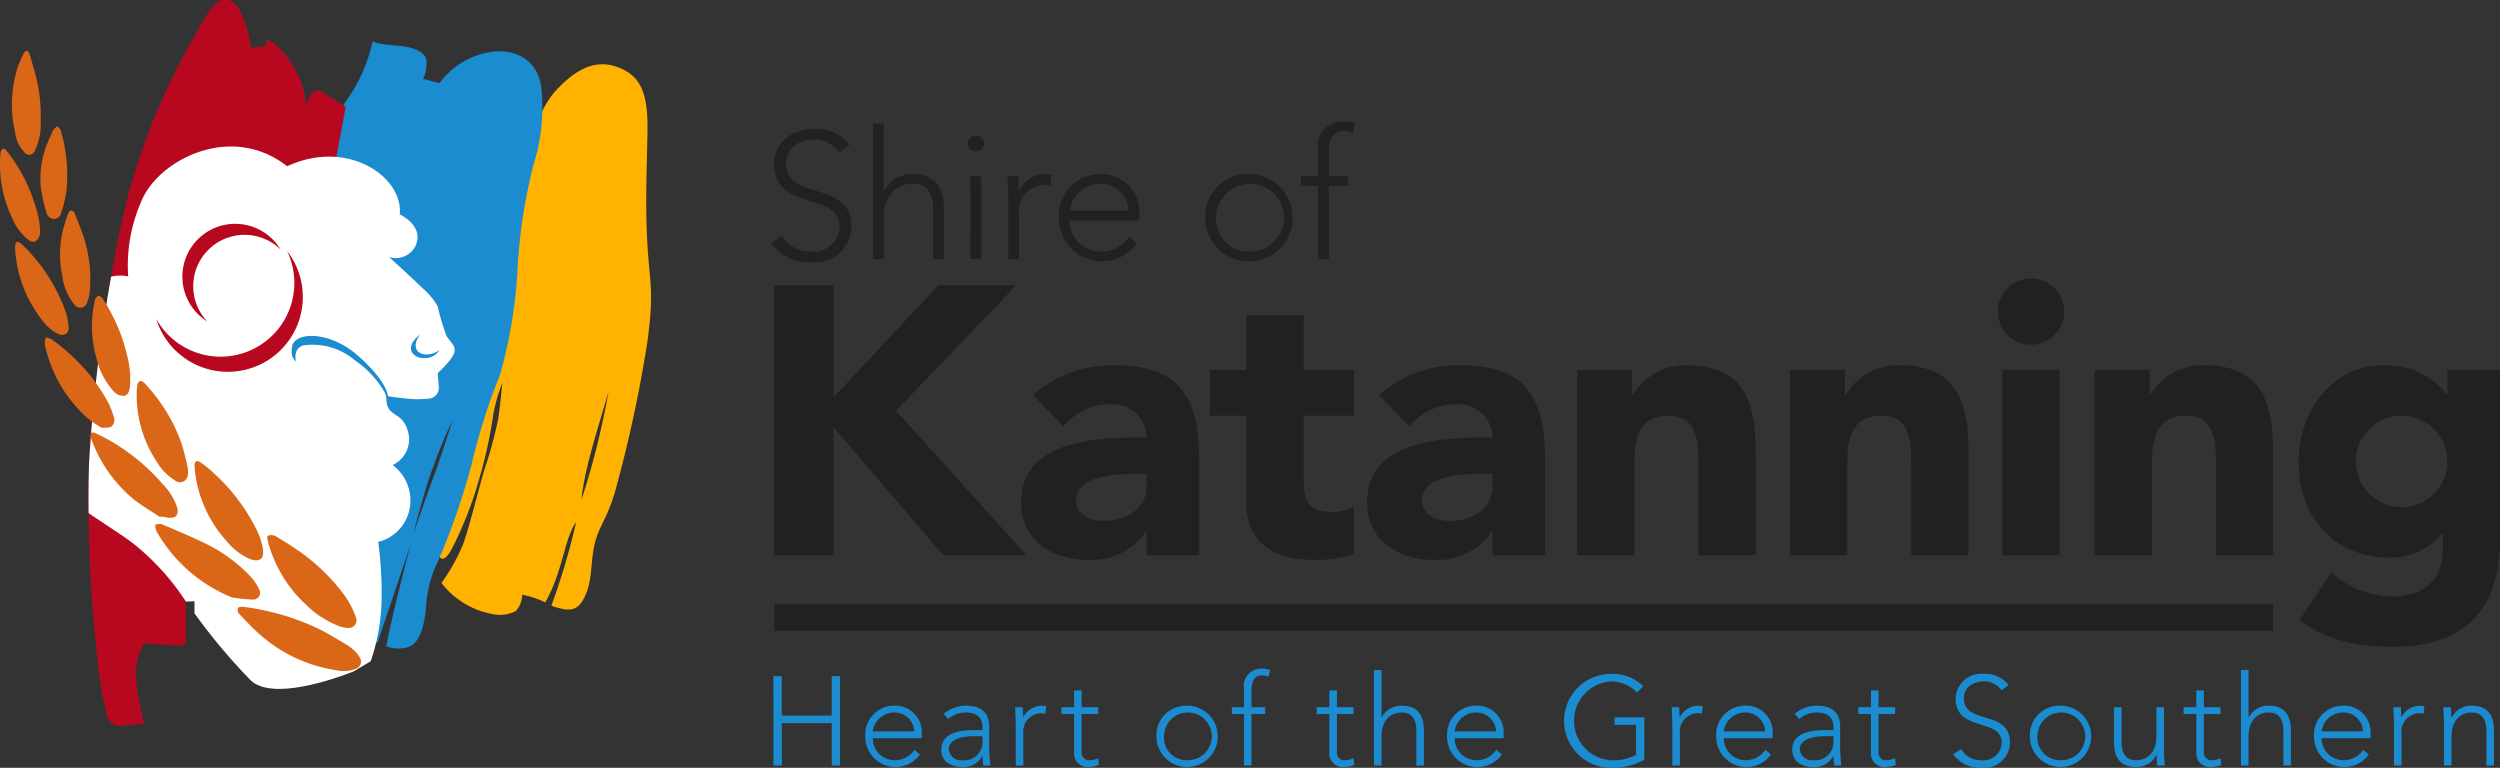 <svg xmlns="http://www.w3.org/2000/svg" xmlns:xlink="http://www.w3.org/1999/xlink" width="240.699" height="73.924" viewBox="0 0 240.699 73.924"><rect x="0" y="0" width="240.699" height="73.924" fill="#333333" stroke="none"/><defs><clipPath id="a"><rect width="240.699" height="73.924" fill="none"/></clipPath></defs><path d="M206.747,76.192h5.729v10.8l10.1-10.8h7.491L218.5,88.274l12.559,13.918h-8.006L212.476,89.852v12.339h-5.729Z" transform="translate(-132.226 -48.729)" fill="#1f2122"/><g clip-path="url(#a)"><path d="M284.845,113.635h-.074a6.433,6.433,0,0,1-5.655,2.681c-3.342,0-6.353-1.91-6.353-5.508,0-6.17,7.491-6.28,12.082-6.28a3.28,3.28,0,0,0-3.526-3.2,5.884,5.884,0,0,0-4.48,2.13l-2.938-3.012a11.517,11.517,0,0,1,7.859-2.864c6.426,0,8.153,3.268,8.153,9.217v9.071h-5.068Zm-1.359-5.582c-1.689,0-5.435.147-5.435,2.571,0,1.322,1.4,1.946,2.607,1.946,2.167,0,4.187-1.138,4.187-3.341v-1.175Z" transform="translate(-174.447 -62.412)" fill="#1f2122"/><path d="M337.041,93.833h-4.847v5.949c0,1.91.22,3.305,2.607,3.305a3.961,3.961,0,0,0,2.24-.514v4.59a11.4,11.4,0,0,1-3.856.551c-3.673,0-6.5-1.506-6.5-5.4V93.833H323.16V89.426h3.526V84.138h5.509v5.288h4.847Z" transform="translate(-206.679 -53.811)" fill="#1f2122"/><path d="M377.247,113.635h-.074a6.433,6.433,0,0,1-5.655,2.681c-3.342,0-6.353-1.91-6.353-5.508,0-6.17,7.491-6.28,12.082-6.28a3.28,3.28,0,0,0-3.525-3.2,5.884,5.884,0,0,0-4.48,2.13l-2.938-3.012a11.517,11.517,0,0,1,7.859-2.864c6.426,0,8.153,3.268,8.153,9.217v9.071h-5.068Zm-1.359-5.582c-1.689,0-5.435.147-5.435,2.571,0,1.322,1.4,1.946,2.607,1.946,2.167,0,4.187-1.138,4.187-3.341v-1.175Z" transform="translate(-233.543 -62.412)" fill="#1f2122"/><path d="M421.3,98.028h5.288v2.424h.073a5.788,5.788,0,0,1,5.215-2.864c5.582,0,6.61,3.672,6.61,8.446v9.842h-5.509v-8.74c0-2.056-.037-4.7-2.864-4.7-2.864,0-3.3,2.24-3.3,4.553v8.887H421.3Z" transform="translate(-269.444 -62.412)" fill="#1f2122"/><path d="M478.136,98.028h5.288v2.424h.073a5.788,5.788,0,0,1,5.215-2.864c5.582,0,6.61,3.672,6.61,8.446v9.842h-5.509v-8.74c0-2.056-.037-4.7-2.864-4.7-2.864,0-3.3,2.24-3.3,4.553v8.887h-5.509Z" transform="translate(-305.794 -62.412)" fill="#1f2122"/><path d="M536.854,74.358a3.195,3.195,0,1,1-3.195,3.195,3.2,3.2,0,0,1,3.195-3.195M534.1,83.172h5.508v17.847H534.1Z" transform="translate(-341.305 -47.556)" fill="#1f2122"/><path d="M559.505,98.028h5.288v2.424h.073a5.788,5.788,0,0,1,5.215-2.864c5.582,0,6.61,3.672,6.61,8.446v9.842h-5.509v-8.74c0-2.056-.037-4.7-2.865-4.7-2.864,0-3.3,2.24-3.3,4.553v8.887h-5.509Z" transform="translate(-357.834 -62.412)" fill="#1f2122"/><path d="M633.379,114.369c0,6.72-3.415,10.319-10.319,10.319-3.158,0-6.39-.551-8.961-2.607l3.048-4.553a8.763,8.763,0,0,0,5.8,2.313c3.341,0,4.921-1.836,4.921-4.37v-1.726H627.8a6.238,6.238,0,0,1-5.031,2.35c-5.288,0-8.777-3.819-8.777-9.217,0-4.738,3.085-9.291,8.153-9.291a7.289,7.289,0,0,1,6.1,2.791h.074v-2.35h5.068Zm-9.475-3.121a4.407,4.407,0,1,0-4.407-4.407,4.443,4.443,0,0,0,4.407,4.407" transform="translate(-392.68 -62.412)" fill="#1f2122"/><path d="M206.949,44.709a3.091,3.091,0,0,0,2.8,1.537,2.489,2.489,0,0,0,2.746-2.4c0-3.42-6.3-1.416-6.3-6.062,0-2.176,1.865-3.35,3.921-3.35a3.973,3.973,0,0,1,3.333,1.537l-.985.708a2.74,2.74,0,0,0-2.383-1.209c-1.468,0-2.746.76-2.746,2.314,0,3.678,6.3,1.468,6.3,6.062a3.5,3.5,0,0,1-3.8,3.437,4.594,4.594,0,0,1-3.972-1.848Z" transform="translate(-131.66 -22.022)" fill="#1f2122"/><path d="M233.181,32.995h1.036v6.476h.035a2.984,2.984,0,0,1,2.729-1.606c2.487,0,3.04,1.693,3.04,3.437v4.749h-1.036v-4.7c0-1.3-.363-2.556-2-2.556-1.537,0-2.763,1.071-2.763,3.264v3.989h-1.036Z" transform="translate(-149.132 -21.102)" fill="#1f2122"/><path d="M259.3,36.157a.777.777,0,1,1-.777.777.774.774,0,0,1,.777-.777m-.518,3.937h1.036v7.979H258.78Z" transform="translate(-165.339 -23.124)" fill="#1f2122"/><path d="M269.19,48.958c0-.587-.086-1.83-.086-2.245h1.036c.017.587.035,1.244.069,1.4a2.835,2.835,0,0,1,2.539-1.606,2.429,2.429,0,0,1,.6.087l-.121,1.019a1.277,1.277,0,0,0-.4-.069,2.5,2.5,0,0,0-2.607,2.8v4.352H269.19Z" transform="translate(-172.107 -29.743)" fill="#1f2122"/><path d="M290.362,53.191a4.142,4.142,0,0,1-7.5-2.5,3.964,3.964,0,0,1,3.99-4.179,3.628,3.628,0,0,1,3.747,3.73v.726h-6.7a2.977,2.977,0,0,0,3.022,3,3.205,3.205,0,0,0,2.677-1.416Zm-.794-3.161a2.684,2.684,0,0,0-2.763-2.591,2.96,2.96,0,0,0-2.9,2.591Z" transform="translate(-180.909 -29.744)" fill="#1f2122"/><path d="M326.158,46.506a4.2,4.2,0,1,1-4.2,4.2,4.045,4.045,0,0,1,4.2-4.2m0,7.46A3.266,3.266,0,1,0,323,50.7a3.092,3.092,0,0,0,3.161,3.264" transform="translate(-205.912 -29.743)" fill="#1f2122"/><path d="M349.117,38.637h-1.658V37.7h1.658V35.1A2.369,2.369,0,0,1,351.5,32.42a2.888,2.888,0,0,1,1.192.207l-.207.9a2.046,2.046,0,0,0-.932-.173c-.95,0-1.4.691-1.4,2.124V37.7h1.865v.933h-1.865v7.046h-1.036Z" transform="translate(-222.219 -20.734)" fill="#1f2122"/><path d="M144.306,1.3H0V-1.3H144.306Z" transform="translate(74.539 59.438)" fill="#1f2122"/><path d="M206.594,180.61h.8V184.4h4.813V180.61h.8v8.606h-.8v-4.084H207.4v4.084h-.8Z" transform="translate(-132.128 -115.51)" fill="#1a8ccf"/><path d="M236.392,193.2a2.915,2.915,0,0,1-5.275-1.763,2.79,2.79,0,0,1,2.808-2.942,2.553,2.553,0,0,1,2.638,2.625v.51h-4.716a2.1,2.1,0,0,0,2.127,2.115,2.255,2.255,0,0,0,1.884-1Zm-.559-2.224a1.889,1.889,0,0,0-1.945-1.823,2.083,2.083,0,0,0-2.042,1.823Z" transform="translate(-147.812 -120.556)" fill="#1a8ccf"/><path d="M256.046,191.9a17.154,17.154,0,0,0,.11,2.358h-.681a5.424,5.424,0,0,1-.073-.912h-.025a2.045,2.045,0,0,1-1.969,1.058c-.96,0-1.981-.474-1.981-1.665,0-1.714,2.006-1.884,3.112-1.884h.851v-.34c0-.972-.681-1.361-1.581-1.361a2.534,2.534,0,0,0-1.714.632l-.426-.5a3.275,3.275,0,0,1,2.139-.79c1.361,0,2.237.608,2.237,2.03Zm-1.459-.462c-1.215,0-2.431.3-2.431,1.264a1.157,1.157,0,0,0,1.276,1.045,1.75,1.75,0,0,0,1.957-1.933v-.377Z" transform="translate(-160.802 -120.556)" fill="#1a8ccf"/><path d="M271.221,190.226c0-.413-.061-1.289-.061-1.58h.729c.012.413.025.875.049.985a2,2,0,0,1,1.787-1.131,1.7,1.7,0,0,1,.426.061l-.085.717a.914.914,0,0,0-.28-.049,1.759,1.759,0,0,0-1.836,1.969v3.063h-.729Z" transform="translate(-173.422 -120.556)" fill="#1a8ccf"/><path d="M287.059,186.693h-1.6v3.659a.719.719,0,0,0,.778.79,2.172,2.172,0,0,0,.827-.195l.061.656a3.21,3.21,0,0,1-.948.194,1.31,1.31,0,0,1-1.446-1.446v-3.659h-1.216v-.656h1.216V184.42h.729v1.617h1.6Z" transform="translate(-181.32 -117.947)" fill="#1a8ccf"/><path d="M311.852,188.5a2.953,2.953,0,1,1-2.953,2.953,2.847,2.847,0,0,1,2.953-2.953m0,5.251a2.3,2.3,0,1,0-2.224-2.3,2.176,2.176,0,0,0,2.224,2.3" transform="translate(-197.558 -120.557)" fill="#1a8ccf"/><path d="M330.206,182.962h-1.167v-.656h1.167V180.47a1.667,1.667,0,0,1,1.677-1.884,2.035,2.035,0,0,1,.839.146l-.146.632a1.433,1.433,0,0,0-.656-.121c-.669,0-.985.486-.985,1.495v1.568h1.313v.656h-1.313v4.959h-.729Z" transform="translate(-210.439 -114.216)" fill="#1a8ccf"/><path d="M355.245,186.693h-1.6v3.659a.719.719,0,0,0,.778.79,2.172,2.172,0,0,0,.827-.195l.061.656a3.211,3.211,0,0,1-.948.194,1.31,1.31,0,0,1-1.446-1.446v-3.659H351.7v-.656h1.216V184.42h.729v1.617h1.6Z" transform="translate(-224.928 -117.947)" fill="#1a8ccf"/><path d="M367,178.99h.729v4.558h.024a2.1,2.1,0,0,1,1.92-1.13c1.75,0,2.14,1.191,2.14,2.419v3.342h-.73v-3.306c0-.911-.255-1.8-1.41-1.8-1.082,0-1.945.754-1.945,2.3v2.808H367Z" transform="translate(-234.717 -114.474)" fill="#1a8ccf"/><path d="M391.8,193.2a2.915,2.915,0,0,1-5.275-1.763,2.79,2.79,0,0,1,2.808-2.942,2.554,2.554,0,0,1,2.638,2.625v.51h-4.716a2.1,2.1,0,0,0,2.127,2.115,2.255,2.255,0,0,0,1.884-1Zm-.559-2.224a1.889,1.889,0,0,0-1.945-1.823,2.083,2.083,0,0,0-2.042,1.823Z" transform="translate(-247.201 -120.556)" fill="#1a8ccf"/><path d="M425.636,188.268a6.335,6.335,0,0,1-3.209.778,4.522,4.522,0,0,1,0-9.044,4.148,4.148,0,0,1,3.1,1.191l-.583.608a3.487,3.487,0,0,0-2.516-1.07,3.8,3.8,0,0,0,0,7.585,4.7,4.7,0,0,0,2.406-.511v-2.893h-2.066v-.729h2.869Z" transform="translate(-267.32 -115.121)" fill="#1a8ccf"/><path d="M446.595,190.226c0-.413-.061-1.289-.061-1.58h.729c.012.413.025.875.049.985A2,2,0,0,1,449.1,188.5a1.7,1.7,0,0,1,.426.061l-.085.717a.913.913,0,0,0-.28-.049,1.759,1.759,0,0,0-1.836,1.969v3.063h-.729Z" transform="translate(-285.583 -120.556)" fill="#1a8ccf"/><path d="M463.688,193.2a2.915,2.915,0,0,1-5.275-1.763,2.79,2.79,0,0,1,2.807-2.942,2.553,2.553,0,0,1,2.638,2.625v.51h-4.716a2.1,2.1,0,0,0,2.127,2.115,2.255,2.255,0,0,0,1.884-1Zm-.559-2.224a1.889,1.889,0,0,0-1.945-1.823,2.083,2.083,0,0,0-2.042,1.823Z" transform="translate(-293.181 -120.556)" fill="#1a8ccf"/><path d="M483.342,191.9a17.158,17.158,0,0,0,.11,2.358h-.681a5.424,5.424,0,0,1-.073-.912h-.025a2.045,2.045,0,0,1-1.969,1.058c-.96,0-1.981-.474-1.981-1.665,0-1.714,2.006-1.884,3.112-1.884h.851v-.34c0-.972-.681-1.361-1.581-1.361a2.534,2.534,0,0,0-1.714.632l-.426-.5a3.275,3.275,0,0,1,2.139-.79c1.361,0,2.237.608,2.237,2.03Zm-1.459-.462c-1.215,0-2.431.3-2.431,1.264a1.157,1.157,0,0,0,1.276,1.045,1.75,1.75,0,0,0,1.957-1.933v-.377Z" transform="translate(-306.17 -120.556)" fill="#1a8ccf"/><path d="M499.913,186.693h-1.6v3.659a.719.719,0,0,0,.778.79,2.172,2.172,0,0,0,.827-.195l.061.656a3.21,3.21,0,0,1-.948.194,1.31,1.31,0,0,1-1.446-1.446v-3.659h-1.216v-.656h1.216V184.42h.729v1.617h1.6Z" transform="translate(-317.452 -117.947)" fill="#1a8ccf"/><path d="M522.486,187.235a2.175,2.175,0,0,0,1.969,1.082,1.752,1.752,0,0,0,1.932-1.69c0-2.406-4.436-1-4.436-4.266A2.481,2.481,0,0,1,524.71,180a2.8,2.8,0,0,1,2.346,1.082l-.693.5a1.929,1.929,0,0,0-1.677-.851c-1.033,0-1.933.535-1.933,1.629,0,2.589,4.437,1.033,4.437,4.266a2.464,2.464,0,0,1-2.674,2.419,3.232,3.232,0,0,1-2.8-1.3Z" transform="translate(-333.669 -115.122)" fill="#1a8ccf"/><path d="M545.155,188.5a2.953,2.953,0,1,1-2.954,2.953,2.847,2.847,0,0,1,2.954-2.953m0,5.251a2.3,2.3,0,1,0-2.224-2.3,2.176,2.176,0,0,0,2.224,2.3" transform="translate(-346.768 -120.557)" fill="#1a8ccf"/><path d="M569.486,192.941c0,.413.061,1.288.061,1.58h-.729c-.013-.413-.025-.875-.049-.985h-.037a2.1,2.1,0,0,1-1.92,1.13c-1.75,0-2.139-1.191-2.139-2.419v-3.342h.73v3.306c0,.912.255,1.8,1.41,1.8,1.082,0,1.945-.754,1.945-2.3v-2.808h.729Z" transform="translate(-361.14 -120.816)" fill="#1a8ccf"/><path d="M586.83,186.693h-1.6v3.659a.719.719,0,0,0,.778.79,2.171,2.171,0,0,0,.827-.195l.061.656a3.21,3.21,0,0,1-.948.194,1.31,1.31,0,0,1-1.446-1.446v-3.659H583.28v-.656H584.5V184.42h.729v1.617h1.6Z" transform="translate(-373.04 -117.947)" fill="#1a8ccf"/><path d="M598.586,178.99h.729v4.558h.024a2.1,2.1,0,0,1,1.92-1.13c1.75,0,2.14,1.191,2.14,2.419v3.342h-.729v-3.306c0-.911-.255-1.8-1.41-1.8-1.082,0-1.945.754-1.945,2.3v2.808h-.729Z" transform="translate(-382.829 -114.474)" fill="#1a8ccf"/><path d="M623.38,193.2a2.915,2.915,0,0,1-5.275-1.763,2.79,2.79,0,0,1,2.807-2.942,2.554,2.554,0,0,1,2.638,2.625v.51h-4.716a2.1,2.1,0,0,0,2.127,2.115,2.255,2.255,0,0,0,1.884-1Zm-.559-2.224a1.889,1.889,0,0,0-1.945-1.823,2.083,2.083,0,0,0-2.042,1.823Z" transform="translate(-395.312 -120.556)" fill="#1a8ccf"/><path d="M639.358,190.226c0-.413-.061-1.289-.061-1.58h.729c.012.413.025.875.049.985a2,2,0,0,1,1.787-1.131,1.7,1.7,0,0,1,.426.061l-.085.717a.913.913,0,0,0-.28-.049,1.759,1.759,0,0,0-1.836,1.969v3.063h-.729Z" transform="translate(-408.866 -120.556)" fill="#1a8ccf"/><path d="M652.7,190.226c0-.413-.061-1.289-.061-1.58h.729c.012.413.025.875.049.985h.036a2.1,2.1,0,0,1,1.92-1.131c1.75,0,2.139,1.191,2.139,2.419v3.342h-.729v-3.306c0-.911-.255-1.8-1.41-1.8-1.082,0-1.945.754-1.945,2.3v2.808H652.7Z" transform="translate(-417.396 -120.556)" fill="#1a8ccf"/><path d="M136.926,34.686c-.228-3.67-.084-7.107-.007-10.855s-.546-5.545-2.889-6.4-4.217.469-5.857,2.187-2.655,5.232-2.655,5.232c-2.148,7.185-8.9,38.853-8.9,38.853s.273,2.3,1.445.156a36.114,36.114,0,0,0,2.616-6.638,44.674,44.674,0,0,0,1.406-6.4,15.72,15.72,0,0,1,.859-2.968s-.2,2.109-.39,3.436a40.86,40.86,0,0,1-1.328,4.881c-.39,1.249-1.366,5.193-1.991,7.029a18.075,18.075,0,0,1-2.148,3.9,8,8,0,0,0,4.959,3.007,3.366,3.366,0,0,0,2.192-.293,2.415,2.415,0,0,0,.62-1.582,9.1,9.1,0,0,1,2.226.742c1.763-3.181,1.8-6.092,2.968-7.732a65.625,65.625,0,0,1-2.382,8.044,5.871,5.871,0,0,0,1.479.376c.508,0,1.178.025,1.8-1.382.67-1.5.484-3.128.875-4.885s1.269-2.5,2.05-5.354a128.35,128.35,0,0,0,3.052-14.253c.631-4.764.228-5.428,0-9.1M130.565,59.1c.263-2.958,1.669-7.131,2.606-10.426A76.415,76.415,0,0,1,130.565,59.1" transform="translate(-74.582 -10.974)" fill="#ffb300"/><path d="M101.043,15.354c-.322-1.933-1.808-3.495-4.539-3.28a7.572,7.572,0,0,0-5.242,3.046l-1.581-.41a3.755,3.755,0,0,0,.342-1.411c.058-.883-.508-1.254-1.464-1.566s-2.206-.137-3.749-.609a15.526,15.526,0,0,1-2.889,6.193l-5.389,6.013L76.8,65.5,82.583,68l2.7,1.035,3.192-9.489S86.7,66.3,86.137,69.328a3.135,3.135,0,0,0,2.343,0c.908-.557,1.259-1.787,1.464-3.485a12.126,12.126,0,0,1,.808-3.884,64.611,64.611,0,0,0,3.615-10.2,60.482,60.482,0,0,1,2.724-8.581,46.41,46.41,0,0,0,1.669-9.84,51.629,51.629,0,0,1,1.552-10.367,18.244,18.244,0,0,0,.732-7.614m-10.3,37.515c-.547,1.406-2.011,5.682-2.011,5.682s.547-2.226,1.406-5.018a51.21,51.21,0,0,1,2.382-5.965s-1.23,3.895-1.777,5.3" transform="translate(-48.946 -7.114)" fill="#1a8ccf"/><path d="M29,69.672a28.915,28.915,0,0,1-.781-4.3A6.107,6.107,0,0,1,29,61.941l3.516.239a.474.474,0,0,0,.506-.473V57.919l3.788-.156,9.372-35.495L48.407,10.28,46.2,8.887a.781.781,0,0,0-1.182.284l-.463.972a7.108,7.108,0,0,0-1.158-3.661c-1.289-2.343-2.62-2.665-2.62-2.665s.039.449-.1.586a5.514,5.514,0,0,1-1.406.156,9.9,9.9,0,0,0-.644-2.616C38.059.479,37.552,0,36.829,0S35.56.284,33.862,3.447A63.374,63.374,0,0,0,28.2,16.294c-2.4,7.224-4.356,22.8-4.512,28.427a137.834,137.834,0,0,0,.7,17.741,43.635,43.635,0,0,0,1.036,6.482,1.291,1.291,0,0,0,1.382.954Z" transform="translate(-15.121)" fill="#b8081f"/><path d="M53.451,60.79a8.615,8.615,0,0,1-8.377,8.836,8.848,8.848,0,0,1,0-17.671,8.615,8.615,0,0,1,8.377,8.836" transform="translate(-23.47 -33.227)" fill="#b8081f"/><path d="M58.1,57.339a21.642,21.642,0,0,1-.833-2.8,6.518,6.518,0,0,0-1.516-1.807c-.843-.843-3.163-2.952-3.163-2.952A2.109,2.109,0,0,0,55.177,48.6c.733-1.9-1.566-2.921-1.566-2.921.362-3.584-4.98-7.349-10.843-4.639C37.316,36.767,30.3,40.5,28.732,44.418a15.266,15.266,0,0,0-1.265,7.229,3.65,3.65,0,0,0-1.645.026,153.274,153.274,0,0,0-2.13,18.082c-.043,1.532-.053,3.1-.038,4.684,1.288.882,3.476,2.269,4.369,2.981a23.47,23.47,0,0,1,5,5.534l.828-.034v1.169a56.684,56.684,0,0,0,5.421,6.457c2.387,2.253,9.939-.888,9.939-.888l1.606-.964a19.084,19.084,0,0,0,1.044-5.924,36.284,36.284,0,0,0-.321-5.562,4.083,4.083,0,0,0,3.092-3.755,4.264,4.264,0,0,0-1.7-3.644,2.766,2.766,0,0,0,1.566-2.8c-.332-1.9-1.31-1.852-1.822-2.47s-.211-1.044-.492-1.687a9.378,9.378,0,0,0-2.871-3.112,6.287,6.287,0,0,0-5.02-1.446c-.984.321-.683,1.526-.683,1.526s-.572-.326-.361-1.432c.269-1.413,3.574-1.559,6.385.931s2.846,3.865,2.846,3.865,1.822.271,2.7.286c.371.006.837-.022,1.25-.058a1.038,1.038,0,0,0,.944-1.119l-.106-1.338s1.451-1.31,1.6-2-.346-.888-.768-1.611M37.778,46.586a5.082,5.082,0,0,1,4.36,2.473,4.946,4.946,0,0,0-7.062,6.924,5.086,5.086,0,0,1,2.7-9.4m-.713,14.25a7.219,7.219,0,0,1-6.9-5.1,7.1,7.1,0,0,0,12.6-6.534,7.209,7.209,0,0,1-5.7,11.632m18.494-3.588c-1.245,1.787.6,2.429,1.887,1.486-1.024,1.687-4.3.442-1.887-1.486" transform="translate(-15.124 -25.034)" fill="#fff"/><path d="M75.326,167.111a.728.728,0,0,1-.429.917,3.084,3.084,0,0,1-1.827.165,14.294,14.294,0,0,1-7.517-3.516c-.682-.609-1.311-1.28-1.938-1.946a.607.607,0,0,1-.1-.524c.034-.093.316-.158.471-.134a22.776,22.776,0,0,1,2.562.458,23.085,23.085,0,0,1,5.178,1.885c.82.453,1.63.928,2.429,1.417a5.971,5.971,0,0,1,.7.59,2.478,2.478,0,0,1,.468.688" transform="translate(-40.606 -103.651)" fill="#da6718"/><path d="M78.382,151.732a9.333,9.333,0,0,1-3.241-2.06,12.72,12.72,0,0,1-3.622-5.818.94.94,0,0,1-.062-.252c-.005-.223-.265-.528.073-.644a.955.955,0,0,1,.712.114c.875.535,1.758,1.068,2.576,1.682a18.728,18.728,0,0,1,4.065,4.084,8.585,8.585,0,0,1,1.026,2.02c.227.619-.294,1.113-.948,1-.228-.04-.454-.1-.58-.124" transform="translate(-45.637 -91.411)" fill="#da6718"/><path d="M48.875,147.033a14.7,14.7,0,0,1-7.3-6.4,1.816,1.816,0,0,1-.1-.63c.218-.01.469-.1.65-.019,1.476.632,2.962,1.249,4.4,1.961a14.942,14.942,0,0,1,4.083,3.026,4.982,4.982,0,0,1,.861,1.271.658.658,0,0,1-.623.991,19.15,19.15,0,0,1-1.963-.2" transform="translate(-26.521 -89.505)" fill="#da6718"/><path d="M57.273,132.591a5.951,5.951,0,0,1-2.235-1.736,11.966,11.966,0,0,1-3.019-6.594c-.03-.213-.044-.429-.055-.644-.019-.4.2-.563.537-.342a9.665,9.665,0,0,1,1.28,1.023,18.478,18.478,0,0,1,4.164,5.5,6.364,6.364,0,0,1,.6,1.831c.138.995-.323,1.3-1.274.965" transform="translate(-33.233 -78.778)" fill="#da6718"/><path d="M30.9,123.685c-.86-.576-1.762-1.1-2.571-1.739a13.335,13.335,0,0,1-3.879-5.306,4.014,4.014,0,0,1-.245-.686c-.081-.356.1-.526.429-.373a18.113,18.113,0,0,1,1.765.928,19.541,19.541,0,0,1,4.743,4,5.6,5.6,0,0,1,1.392,2.261c.165.693-.137,1.037-.841.957-.243-.027-.484-.078-.726-.118l-.068.08" transform="translate(-15.468 -73.884)" fill="#da6718"/><path d="M41.422,110.907a.761.761,0,0,1-1.232.417,5.332,5.332,0,0,1-1.778-1.845,11.584,11.584,0,0,1-1.9-6.212,6.868,6.868,0,0,1,.059-1.122.537.537,0,0,1,.252-.393.551.551,0,0,1,.425.192,16.5,16.5,0,0,1,3.527,5.665,22.5,22.5,0,0,1,.664,2.574,2.887,2.887,0,0,1-.018.725" transform="translate(-23.35 -65.071)" fill="#da6718"/><path d="M17.473,98.845a8.225,8.225,0,0,1-2.245-1.778,12.944,12.944,0,0,1-3.188-5.983,1.488,1.488,0,0,1-.061-.383c0-.185.036-.37.057-.555a1.931,1.931,0,0,1,.621.187c.566.42,1.125.856,1.647,1.33a17.552,17.552,0,0,1,3.83,4.848,9.684,9.684,0,0,1,.446,1.166.864.864,0,0,1-.186,1.038c-.222.16-.607.1-.919.131" transform="translate(-7.661 -57.653)" fill="#da6718"/><path d="M24.9,79.291c.069-.066.183-.26.3-.264a.577.577,0,0,1,.4.266,16.922,16.922,0,0,1,2.34,5.392,9.153,9.153,0,0,1,.287,3.125c-.048.394-.2.787-.558.845a1.266,1.266,0,0,1-.919-.342A7.264,7.264,0,0,1,24.972,84.9a11.21,11.21,0,0,1-.077-5.61" transform="translate(-15.719 -50.542)" fill="#da6718"/><path d="M8.255,73.471a4.206,4.206,0,0,1-1.641-1.385,12.252,12.252,0,0,1-2.6-7.043,1.533,1.533,0,0,1,.157-.5,1.462,1.462,0,0,1,.445.2,16.723,16.723,0,0,1,4.26,6.509A5.852,5.852,0,0,1,9.172,72.8c.032.566-.373.836-.917.666" transform="translate(-2.569 -41.276)" fill="#da6718"/><path d="M3.8,14.945c.169-.385.325-.775.514-1.149a.475.475,0,0,1,.311-.235c.07-.008.2.157.236.266.229.757.458,1.514.649,2.28a15.087,15.087,0,0,1,.433,4.206,5.769,5.769,0,0,1-.573,2.9.558.558,0,0,1-.962.151,3.336,3.336,0,0,1-.918-1.918,12,12,0,0,1,.31-6.5" transform="translate(-2.032 -8.673)" fill="#da6718"/><path d="M16.545,57.3c.091-.275.168-.557.281-.824.048-.113.181-.279.257-.27a.489.489,0,0,1,.345.243c.344.866.712,1.728.974,2.62a12.931,12.931,0,0,1,.479,5.047,3.63,3.63,0,0,1-.26,1,.665.665,0,0,1-1.183.175,5.5,5.5,0,0,1-1.188-2.783,9.908,9.908,0,0,1,.3-5.211" transform="translate(-10.254 -35.947)" fill="#da6718"/><path d="M3.851,47.955c-.221.714-.6.856-1.048.566a5.093,5.093,0,0,1-1.619-2.13A11.872,11.872,0,0,1,0,40.961a5.666,5.666,0,0,1,.074-.95.513.513,0,0,1,.231-.323c.052-.029.226.085.3.173a15.989,15.989,0,0,1,3.163,6.767,8.52,8.52,0,0,1,.088,1.327" transform="translate(0 -25.38)" fill="#da6718"/><path d="M11.28,35.709c.233-.546.45-1.1.709-1.633.079-.163.274-.27.416-.4.114.15.286.284.332.453a15.252,15.252,0,0,1,.539,5.8,11.989,11.989,0,0,1-.5,2.059.767.767,0,0,1-.688.634.788.788,0,0,1-.744-.634,15.354,15.354,0,0,1-.553-2.559,9.267,9.267,0,0,1,.495-3.721" transform="translate(-6.877 -21.536)" fill="#da6718"/></g></svg>